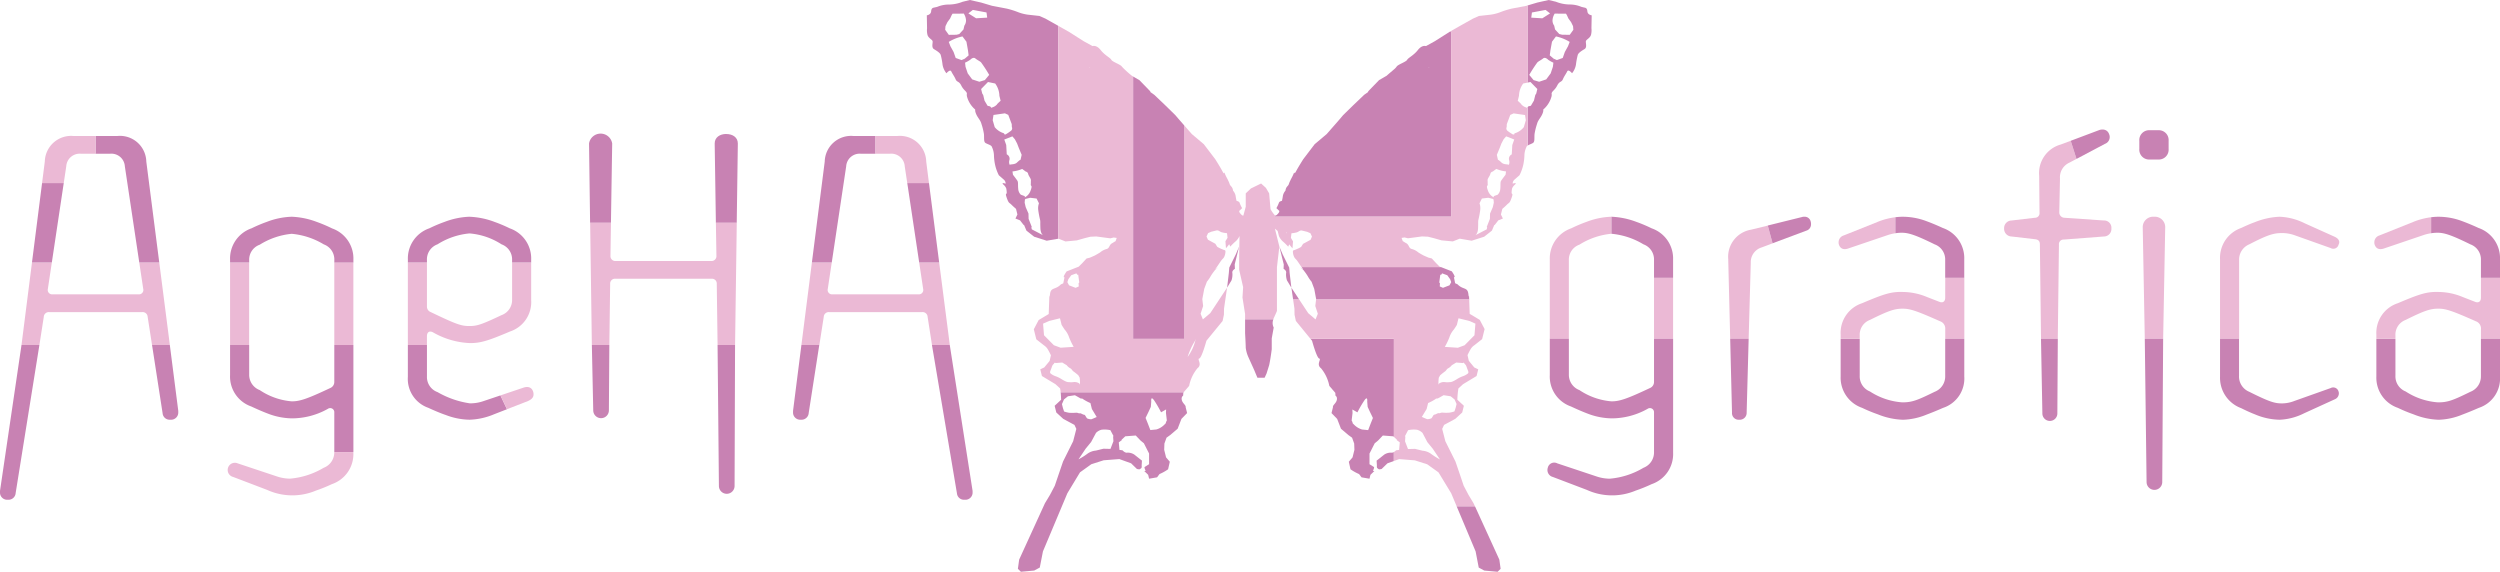 <svg xmlns="http://www.w3.org/2000/svg" xmlns:xlink="http://www.w3.org/1999/xlink" width="236.772" height="54.153" viewBox="0 0 236.772 54.153">
  <defs>
    <clipPath id="clip-path">
      <rect id="長方形_13" data-name="長方形 13" width="236.772" height="54.153" transform="translate(0 0)" fill="none"/>
    </clipPath>
  </defs>
  <g id="グループ_6" data-name="グループ 6" transform="translate(0 0)">
    <g id="グループ_5" data-name="グループ 5" clip-path="url(#clip-path)">
      <path id="パス_141" data-name="パス 141" d="M135.313,6.363a.178.178,0,0,1-.041.03l.114-.022Z" fill="#551134"/>
      <path id="パス_142" data-name="パス 142" d="M91.379,5.653a.093.093,0,0,0-.007-.094Z" fill="#551134"/>
      <path id="パス_143" data-name="パス 143" d="M100.058,2.349l-1.042-.584-.567-.253-1.1-.122a4.154,4.154,0,0,1-.9-.227,7.853,7.853,0,0,0-1.1-.347L93.949.548,92.919.241,91.85,0l-.687.17a3.629,3.629,0,0,1-1.282.26,2.874,2.874,0,0,0-1.124.222L88.546.7c-.158.039-.33.026-.358.368s-.41.382-.41.382L87.8,2.682a1.787,1.787,0,0,0,.038.609c.078.316.447.45.486.608s-.133.594.13.754.594.358.646.569a6.81,6.81,0,0,1,.169.912,1.749,1.749,0,0,0,.368.807s.344-.422.462-.171.276.437.408.741.316.147.539.6.526.543.526.768-.039-.158,0,.225a2.466,2.466,0,0,0,.684,1.177c.211.173.013.053.17.463s.434.622.525.992a5.86,5.86,0,0,1,.236.952c.038.382-.042.739.156.858s.554.2.593.359a1.984,1.984,0,0,1,.2.793,4.754,4.754,0,0,0,.1.872A4.087,4.087,0,0,0,94.6,16.6l.5.438a.51.51,0,0,1,.145.357s-.489-.16-.2.1a.957.957,0,0,1,.255.347,2.362,2.362,0,0,1,.047.42c-.014.171-.172-.014.011.5s.211.4.435.623.289.264.434.4l.13.528-.185.384.435.172.329.424.059.031.217.517.731.577,1.187.38,1.1-.19V2.45ZM92.138.938l1.293.242.065.489-1.05.063-.732-.464ZM89.517,2.82l.028-.343.186-.383.252-.342.146-.317.084-.139.5,0,.563-.013a1.307,1.307,0,0,1,.215.662.86.86,0,0,1-.16.489l-.08.356-.4.435-.264.066-.727.01Zm1.862,2.833-.007-.094-.305.131-.554-.2-.2-.569-.3-.542-.158-.41a4.069,4.069,0,0,1,1.3-.518l.375.5.143.805.064.489-.37.316a.093.093,0,0,1,.007.094m.7,1.863-.421-.569-.209-.621L91.4,5.934a2.973,2.973,0,0,0,.5-.281s.265-.289.476-.117.4.239.54.371a13.383,13.383,0,0,1,.769,1.185l-.411.493-.522.157Zm1.83,2.7-.134-.143-.237-.054-.29-.489L93.118,9l-.092-.145-.105-.423.65-.665.68.141a2.014,2.014,0,0,1,.4,1.163l.117.475s-.184.159-.317.3.146-.092-.133.145c-.184.157-.332.158-.408.22m1.174,2.493c.048-.034.038-.076-.126-.123a1.744,1.744,0,0,1-.752-.544l-.189-.654.074-.495,1.083-.155.317.146.328.872.012.278a.292.292,0,0,1-.08.356,4.43,4.43,0,0,1-.529.355s-.062-.02-.138-.036m.54,2.9a.634.634,0,0,1-.027-.431.461.461,0,0,0-.249-.556l-.05-.885-.183-.516.766-.3.238.277.21.4.157.409.275.662-.107.475s-.013-.053-.331.25c-.222.212-.541.146-.7.218m1.06,2.834a.845.845,0,0,1-.249-.555c-.039-.384.015-.621-.077-.767s-.421-.569-.421-.569l-.045-.313A3.2,3.2,0,0,0,96.809,16l.343.252a.272.272,0,0,1,.224.225c.052.212.276.437.262.608s0,.225-.014.4.2.007-.041.627a1.128,1.128,0,0,1-.525.579l0-.112Zm1.034,3.278a.594.594,0,0,0-.043-.169.313.313,0,0,0,.044-.055l-.3-.767-.011-.5-.263-.608-.1-.423.023-.293c.043,0,.063-.014,0-.05l.5-.124.607.074.224.45a1.39,1.39,0,0,0-.068.634,9.022,9.022,0,0,0,.182.964,1.551,1.551,0,0,1,.013.277c0,.225.011.5.011.5.025.556.276.662.276.662Z" fill="#c882b3"/>
      <path id="パス_144" data-name="パス 144" d="M147.146,5.653l.007-.094a.093.093,0,0,0-.007.094" fill="#551134"/>
      <path id="パス_145" data-name="パス 145" d="M145.337,12.683a5.913,5.913,0,0,1,.236-.952c.091-.37.368-.582.525-.992s-.041-.29.17-.463a2.466,2.466,0,0,0,.684-1.177c.038-.383,0,0,0-.225s.3-.317.526-.767.409-.292.54-.6.289-.489.407-.741.462.17.462.17a1.743,1.743,0,0,0,.368-.806,6.811,6.811,0,0,1,.169-.912c.053-.211.382-.411.646-.57s.09-.594.13-.753.408-.292.486-.609a1.781,1.781,0,0,0,.038-.608l.023-1.228s-.383-.039-.41-.382-.2-.329-.358-.368l-.211-.053a2.874,2.874,0,0,0-1.124-.222,3.6,3.6,0,0,1-1.282-.26L146.674,0,145.6.241l-.925.275V7.821l.273-.056.65.664-.1.423L145.406,9l-.13.528-.29.49-.237.054-.069.074v3.645c.128-.092.356-.16.5-.247.2-.12.118-.476.156-.859m1.914-11.4.563.012.5,0,.084.139.146.317.252.343.186.382.028.344-.342.476-.727-.011-.264-.066-.4-.434-.081-.357a.849.849,0,0,1-.159-.488,1.3,1.3,0,0,1,.214-.662m-.262,2.67.375-.5a4.08,4.08,0,0,1,1.3.519l-.158.41-.3.542-.2.568-.554.2-.305-.131-.007.094a.093.093,0,0,1,.007-.094l-.37-.316.065-.49Zm-1.9-2.768,1.293-.242.424.329-.732.465-1.05-.063Zm.157,6.405-.411-.494a13.24,13.24,0,0,1,.769-1.184c.145-.133.33-.2.541-.372s.475.118.475.118a2.974,2.974,0,0,0,.5.281l-.047.391-.209.622-.421.569-.673.226Z" fill="#c882b3"/>
      <path id="パス_146" data-name="パス 146" d="M122.1,25.344l-.511-1.031-.107-.216-.319-.752.421,1.7-.019.416s.3.158.24.4a1.786,1.786,0,0,0,.081.693l.418.692-.163-1.386Z" fill="#c882b3"/>
      <path id="パス_147" data-name="パス 147" d="M100.5,37.858l-.616.573.157.634.651.6,1.069.577.177.377-.3,1.168-.957,1.92-.44,1.286L99.9,46l-.458.87-.477.791L96.523,53l-.121.872.287.279,1.262-.116.525-.283.3-1.531,2.314-5.507,1.195-1.978,1.072-.769,1.17-.374,1.486-.114,1.109.4.552.536a1.723,1.723,0,0,0,.205.035c.086.006.125-.06.2-.106s.046-.264.046-.264l.028-.455-.731-.577a1.145,1.145,0,0,0-.634-.18c-.237.059-.475-.219-.475-.219l-.29-.041-.064-.713.285-.21-.017-.039.348-.324.991-.076.454.477.316.259.492.971,0,1.011-.436.275a.728.728,0,0,0,.12.347l-.141.024.369.358.091.369.753-.13.233-.309a4.364,4.364,0,0,0,.813-.454l.161-.712-.356-.418-.176-.714.022-.594.2-.554.358-.256.695-.593.359-.93.537-.552-.138-.556c.034-.2-.282-.351-.361-.668s.121-.422.121-.422l.014-.172c0-.027,0-.059,0-.093l.047-.056H100.454c.033.331.043.7.043.7m8.278,1.153.219-.474.041-.515s-.077-.654.337,0a10.86,10.86,0,0,1,.591,1.031l.479-.273-.016.328.084.718c-.216.38.065.1-.253.417a1.757,1.757,0,0,1-.734.434l-.575.057-.236-.614-.216-.536Zm-3.611,1.734.306.578-.05,0,.031.47-.28.726-.666-.017-.714.177a1.6,1.6,0,0,0-.773.275,6.442,6.442,0,0,1-.874.553l.677-1.009.517-.632L103.8,41a1.128,1.128,0,0,1,.516-.3,2.409,2.409,0,0,1,.852.043m-4.4-2.911.374-.3.662-.1.555.311s.176-.013.225.064a4.431,4.431,0,0,0,.689.368l.139.563.455.756s-.43.195-.514.216a1.009,1.009,0,0,1-.345-.064c-.127-.029-.211-.368-.33-.368s-.309-.162-.421-.135-.169-.078-.4-.05a4.272,4.272,0,0,1-.6,0,2.688,2.688,0,0,1-.479-.121l-.111-.331-.091-.367Z" fill="#c882b3"/>
      <path id="パス_148" data-name="パス 148" d="M131.742,42.869a1.141,1.141,0,0,0-.633.18l-.732.577.028.456s-.026.218.047.263.113.112.2.106a1.827,1.827,0,0,0,.2-.034l.553-.537.6-.217v-.852a.367.367,0,0,1-.27.058" fill="#c882b3"/>
      <path id="パス_149" data-name="パス 149" d="M137.325,2.995l-.032.017-1.4.889-.845.465s-.357-.145-.764.373-.91.728-1.015.927-.9.451-1,.65a1.4,1.4,0,0,1-.257.266c-.211.187-.493.413-.681.589-.366.216-.722.417-.722.417l-1.054,1.087.044.023c-.2.146-.4.281-.4.281l-1.027.981-.962.94-.394.464L125.646,12.7l-1.133.954-1.079,1.417s-.46.727-.671,1.124a1.782,1.782,0,0,1-.138.223c-.035-.063-.062-.092-.072-.05a4.421,4.421,0,0,1-.24.512c-.038.07-.079.15-.122.247a1.886,1.886,0,0,0-.124.3l-.031.076c-.06.109-.17.169-.238.337a.769.769,0,0,0-.052.215,1.028,1.028,0,0,0-.257.575c-.015.107-.042.242-.075.39-.078.017-.262.068-.292.192a3.116,3.116,0,0,1-.237.5l.284.271c-.012.047-.024.092-.036.133-.092.126-.257.323-.365.3,0,0-.014-.014-.02-.018v.12h16.693V2.995Zm-2.053,3.4a.268.268,0,0,0,.041-.03l.073.008Z" fill="#c882b3"/>
      <path id="パス_150" data-name="パス 150" d="M124.113,32.088l.149.183s.441,1.624.679,1.683-.32.553.176.928a3.748,3.748,0,0,1,.782,1.665l.57.664c0,.034,0,.066,0,.093l.014.172s.2.1.121.422-.4.464-.361.668l-.138.556.536.553.36.929.695.593.357.256.2.555.022.593-.176.714-.356.418.161.712a4.363,4.363,0,0,0,.813.454l.232.309.754.13.091-.369.369-.358-.141-.024a.718.718,0,0,0,.119-.347l-.436-.275,0-1.011.492-.971.316-.259.454-.477.991.076.056.053V32.088Zm5.7,8.033-.236.615L129,40.678a1.757,1.757,0,0,1-.734-.434c-.318-.316-.037-.037-.254-.417l.085-.718-.016-.328.478.274a10.686,10.686,0,0,1,.592-1.032c.414-.655.336,0,.336,0l.042.515.219.474.279.574Z" fill="#c882b3"/>
      <path id="パス_151" data-name="パス 151" d="M124.57,28.982l.072-.617Z" fill="#ae0066"/>
      <path id="パス_152" data-name="パス 152" d="M123.274,25.3c-.008-.011-.015-.023-.024-.035Z" fill="#ae0066"/>
      <path id="パス_153" data-name="パス 153" d="M122.306,27.245l.163,1.121h.576Z" fill="#c882b3"/>
      <path id="パス_154" data-name="パス 154" d="M139.144,28.366c-.031-.84,0,.133-.075-.515-.081-.693-.5-.375-1.033-.929l-.2-.085-.024-.026-.114-.561c.238.059-.2-.554-.2-.554l-1.02-.4h-13.2l.055.081.062.089a.291.291,0,0,0,.027.06,2.614,2.614,0,0,0-.272-.2l.307.261c.015.023.034.05.058.081a4.85,4.85,0,0,1,.331.474,3.394,3.394,0,0,0,.371.541l.254.679.18.97,0,.038Zm-2.735-2.35.085.01c.041-.07.086-.136.086-.136l.49.177.271.375.1.278-.157.3-.311.12-.309.12-.305-.132s.01-.157.018-.3l-.065-.079Z" fill="#c882b3"/>
      <path id="パス_155" data-name="パス 155" d="M123.329,25.376l-.055-.081h0l.056.081" fill="#551134"/>
      <path id="パス_156" data-name="パス 156" d="M124.643,28.366l0-.038Z" fill="#551134"/>
      <path id="パス_157" data-name="パス 157" d="M116.717,25.86c-.059-.238.239-.4.239-.4l-.019-.417.421-1.7-.318.751-.107.217-.511,1.03-.041.515-.163,1.386.418-.692a1.786,1.786,0,0,0,.081-.693" fill="#c882b3"/>
      <path id="パス_158" data-name="パス 158" d="M144.274,7.906l.407-.085V.517l-.1.031-1.412.268a7.961,7.961,0,0,0-1.1.346,4.111,4.111,0,0,1-.9.228l-1.1.122-.568.252-1.042.585-1.141.645h.116V20.518H120.748V20.4a3.259,3.259,0,0,1-.416-.586l-.132-1.5-.308-.522-.455-.413-.962.468-.492.467v1.265l-.226.84c-.108.027-.272-.17-.365-.3-.011-.041-.023-.086-.036-.133l.285-.271a3.116,3.116,0,0,1-.237-.5c-.031-.124-.215-.175-.293-.192-.033-.148-.059-.283-.075-.39a1.021,1.021,0,0,0-.256-.575c-.04-.348-.211-.406-.29-.552-.011-.025-.021-.049-.032-.076a1.711,1.711,0,0,0-.124-.3c-.043-.1-.083-.178-.121-.248a4.35,4.35,0,0,1-.24-.511c-.011-.042-.038-.013-.073.05a1.781,1.781,0,0,1-.138-.223c-.21-.4-.67-1.124-.67-1.124l-1.079-1.417L112.88,12.7l-.731-.834V32.088h-4.826V7.246l-.13-.075a9.356,9.356,0,0,1-.938-.855c-.1-.2-.9-.452-1-.65s-.606-.412-1.014-.928-.765-.372-.765-.372L102.63,3.9l-1.4-.889-1-.562V22.608l.027,0,.653.26,1.07-.1.76-.216.529-.131.555-.025,1.333.176.318-.078.29.04-.112.31c-.1.043-.164.1-.325.191-.3.157-.22.475-.537.553a1.533,1.533,0,0,0-.595.315c-.219.138-.516.3-.516.3l-.456.2-.318.079-.4.434-.338.337-1.15.452s-.438.613-.2.553l-.114.562-.024.025-.2.086c-.536.554-.951.235-1.033.929s-.038-.5-.081.692l-.043,1.189-.953.572-.458.87.235.952.731.576a1.158,1.158,0,0,1,.336.338c.139.219.316.6.316.6l-.121.535L98.9,34.8l-.377.178.157.634,1.285.775.435.4a2.919,2.919,0,0,1,.054.367H112.1l.522-.608a3.748,3.748,0,0,1,.782-1.665c.5-.375-.062-.869.176-.928s.679-1.683.679-1.683l1.532-1.872.125-.591.01-.581.289-1.982-1.592,2.413-.7.592-.216-.535.24-.732-.077-.655.181-.97.253-.679a3.394,3.394,0,0,0,.371-.541,4.675,4.675,0,0,1,.332-.474c.024-.032.042-.058.058-.081l.306-.261a2.476,2.476,0,0,0-.272.2.291.291,0,0,0,.027-.06s.166-.237.411-.606.286-.323.385-.488a1.2,1.2,0,0,0,.14-.568c-.006-.138-.138-.105-.237-.165a3.307,3.307,0,0,1-.541-.259l-.184-.291L114.4,22.7l-.131-.305.146-.316.3-.132.476-.117c.211-.052.3.094.488.16a2.742,2.742,0,0,0,.529.094l.051.436-.2.33.051.66s.157-.18.305-.378l.105.222a5.2,5.2,0,0,1,.543-.528,1.625,1.625,0,0,0,.331-.474l-.036,2.057v1.134l.377,1.649-.061.985.246,1.557v.512h2.68a.949.949,0,0,1,.03-.106c.247-.529.308-.69.308-.69V25.3l.228-1.95-.422-1.7.261.222.124.49a1.614,1.614,0,0,0,.332.474,5.3,5.3,0,0,1,.543.528l.1-.222c.148.2.306.378.306.378l.051-.66-.2-.33.051-.436a2.724,2.724,0,0,0,.528-.094c.185-.066.277-.212.488-.16l.476.117.305.132.146.316-.131.305-.712.385-.185.291a3.308,3.308,0,0,1-.54.259c-.1.06-.232.027-.238.165a1.2,1.2,0,0,0,.141.568c.1.165.139.119.384.488l.27.4c.009.012.017.024.024.035h13.205l-.132-.052-.337-.337-.4-.434-.317-.079-.456-.2s-.3-.158-.516-.3a1.54,1.54,0,0,0-.6-.315c-.318-.078-.24-.4-.537-.553-.162-.086-.23-.148-.325-.191l-.112-.31.289-.04.318.078,1.333-.176.556.025.528.131.76.216,1.07.1.653-.26,1.131.194,1.187-.379.731-.577.217-.517a.551.551,0,0,1,.059-.031l.329-.424.435-.173-.186-.383.131-.528c.145-.133.211-.173.434-.4s.251-.106.435-.622.025-.33.011-.5a2.354,2.354,0,0,1,.047-.419.949.949,0,0,1,.255-.347c.289-.266-.2-.106-.2-.106a.513.513,0,0,1,.145-.357l.5-.437a4.087,4.087,0,0,0,.367-1.031,4.855,4.855,0,0,0,.1-.873,1.982,1.982,0,0,1,.2-.792.21.21,0,0,1,.092-.112V10.144l-.065.069c-.076-.063-.224-.064-.409-.221-.278-.237,0,0-.132-.144a4.283,4.283,0,0,0-.317-.3l.117-.476a2.014,2.014,0,0,1,.4-1.162M101.88,22.43h0m1.259-16.059.073-.008a.326.326,0,0,0,.041.03Zm-1.955,20.071.272-.375.489-.177s.045.066.086.136l.085-.01.1.733-.065.08c.007.139.017.3.017.3l-.3.132-.31-.12-.31-.12-.158-.3Zm-2.307,5.31-.089-1.1.566-.252,1.036-.256.157.634.266.411a2.163,2.163,0,0,1,.441.761,6.644,6.644,0,0,0,.433.9l-1.237.081-.638-.235Zm3.407,4.575c-.017.221,0,0-.118-.043a.8.8,0,0,0-.457-.1,1.787,1.787,0,0,1-.466.007c-.144,0-.254-.01-.677-.265a2.748,2.748,0,0,0-.575-.289,1.53,1.53,0,0,1-.5-.273c-.1-.119.01-.254.112-.567s.153-.253.23-.38.136-.033.136-.033l.634-.05.424.255a1.037,1.037,0,0,0,.321.281c.16.068.2.238.329.314a5.568,5.568,0,0,1,.448.357l.127.221a3.292,3.292,0,0,1,.031.567m10.195-2.522a6.561,6.561,0,0,1,.694-1.517l.072-.2a4.427,4.427,0,0,1-.766,1.717M121.809,22l.037-.009c0,.02,0,.062.01.155a1.2,1.2,0,0,0-.047-.146m14.836.434h0Zm4.738-2.815-.263.609-.012.5-.3.766a.317.317,0,0,0,.043.056.619.619,0,0,0-.042.169l-1.1.571s.251-.106.276-.661c0,0,.012-.277.011-.5a1.551,1.551,0,0,1,.013-.277,9,9,0,0,0,.182-.965,1.39,1.39,0,0,0-.068-.634l.223-.449.608-.074.5.123c-.06.036-.039.048,0,.05l.023.294Zm1.206-3.067s-.329.423-.421.569-.038.383-.077.767a.844.844,0,0,1-.249.554l-.37.134-.005.112a1.123,1.123,0,0,1-.525-.58c-.239-.619-.027-.455-.041-.626s0-.225-.014-.4.21-.4.262-.608a.27.27,0,0,1,.224-.225l.343-.252a3.2,3.2,0,0,0,.918.239Zm.639-2.815-.05.885a.46.46,0,0,0-.249.555.637.637,0,0,1-.027.432c-.158-.072-.477-.006-.7-.218-.318-.3-.331-.25-.331-.25l-.107-.476L142.04,14l.157-.41.21-.4.238-.278.766.3Zm1.207-2.843.074.495-.19.654a1.738,1.738,0,0,1-.751.544c-.164.047-.174.089-.126.123-.076.016-.138.036-.138.036a4.431,4.431,0,0,1-.529-.355.292.292,0,0,1-.08-.356l.012-.278.328-.873.317-.145Z" fill="#ebb9d5"/>
      <path id="パス_159" data-name="パス 159" d="M112.149,32.088V11.867l-.441-.5-.395-.463-.961-.941-1.028-.98s-.2-.135-.4-.281l.044-.024-1.054-1.086s-.278-.157-.593-.342V32.088Z" fill="#c882b3"/>
      <path id="パス_160" data-name="パス 160" d="M124.57,28.983l.24.732-.216.536-.695-.593-.853-1.292h-.576l.125.861.01.581.126.591,1.382,1.689h7.9v9.288l.291.272-.017.038.285.21-.064.713-.29.041a.992.992,0,0,1-.205.161v.852l.5-.182L134,43.6l1.17.373,1.072.769,1.2,1.978.526,1.252H139.7l-.141-.308-.477-.791-.458-.87-.34-1.009-.44-1.286-.957-1.92-.3-1.168.177-.376,1.069-.578.651-.6.157-.635-.616-.573a7.421,7.421,0,0,1,.1-1.07l.435-.4,1.285-.776.157-.634-.377-.178-.517-.632-.121-.535s.178-.377.316-.6a1.154,1.154,0,0,1,.336-.339l.731-.576.235-.952-.458-.87-.953-.571-.043-1.189c0-.077,0-.12-.006-.178h-14.5Zm12.7,2.967a2.152,2.152,0,0,1,.44-.761l.266-.411.157-.634,1.036.256.566.252-.089,1.1-.935.947-.638.236-1.237-.082a6.673,6.673,0,0,0,.434-.9m-1,3.81.126-.22a5.709,5.709,0,0,1,.448-.358c.127-.076.169-.246.33-.314a1.025,1.025,0,0,0,.321-.28l.423-.256.635.05s.058-.094.135.033.127.067.23.38.213.448.112.567a1.511,1.511,0,0,1-.5.273,2.745,2.745,0,0,0-.575.29c-.423.255-.533.263-.677.264a1.745,1.745,0,0,1-.466-.007.8.8,0,0,0-.457.1c-.118.043-.1.263-.118.043a3.268,3.268,0,0,1,.032-.568m-1.154,2.976.14-.564a4.343,4.343,0,0,0,.688-.368c.049-.077.225-.064.225-.064l.555-.311.662.1.374.3.192.435-.09.367-.112.331a2.7,2.7,0,0,1-.478.121,4,4,0,0,1-.6,0c-.233-.027-.288.079-.4.05s-.3.136-.421.136-.2.338-.33.367a1,1,0,0,1-.345.064c-.084-.021-.514-.216-.514-.216Zm-1.758,2.009a2.393,2.393,0,0,1,.852-.042,1.131,1.131,0,0,1,.516.3l.458.871.517.632.677,1.009a6.5,6.5,0,0,1-.874-.552,1.589,1.589,0,0,0-.773-.276l-.714-.176-.666.017-.28-.727.031-.47-.05,0Z" fill="#ebb9d5"/>
      <path id="パス_161" data-name="パス 161" d="M139.754,52.223l.295,1.531.525.283,1.262.116.287-.28L142,53l-2.3-5.035h-1.737Z" fill="#c882b3"/>
      <path id="パス_162" data-name="パス 162" d="M117.921,31.56s.061,1.059.061,1.374a3.116,3.116,0,0,0,.247.884l.55,1.218.309.739h.681l.184-.4.247-.788c.122-.54.245-1.508.245-1.508v-1.03l.186-1.03a.926.926,0,0,1-.031-.772h-2.679Z" fill="#c882b3"/>
      <path id="パス_163" data-name="パス 163" d="M14.4,32.676,15.4,39.139a.666.666,0,0,0,.677.613h.162a.68.68,0,0,0,.645-.709v-.13l-.8-6.237Z" fill="#c882b3"/>
      <path id="パス_164" data-name="パス 164" d="M0,46.493v.13a.68.68,0,0,0,.645.709H.774a.681.681,0,0,0,.71-.645L3.731,32.676H2.036Z" fill="#c882b3"/>
      <path id="パス_165" data-name="パス 165" d="M31.661,36.172a.619.619,0,0,1-.387.58c-2.258,1.065-2.9,1.259-3.645,1.259A6.389,6.389,0,0,1,24.6,36.946a1.545,1.545,0,0,1-1-1.484V32.676H21.79v2.85a2.993,2.993,0,0,0,2,2.968c.484.226,1.065.484,1.581.678a6.571,6.571,0,0,0,2.29.451,6.972,6.972,0,0,0,3.387-.9.389.389,0,0,1,.613.355v3.709c0,.01,0,.018,0,.027h1.809V32.676H31.661Z" fill="#c882b3"/>
      <path id="パス_166" data-name="パス 166" d="M45.821,37.978A3.813,3.813,0,0,1,44.5,38.2a8.593,8.593,0,0,1-3.064-1.065,1.518,1.518,0,0,1-1-1.484V32.676H38.628v3.011a2.9,2.9,0,0,0,1.935,2.936c.484.225,1.161.516,1.645.677a6.547,6.547,0,0,0,2.258.451,6.471,6.471,0,0,0,2.323-.515l1.226-.478-.621-1.309Z" fill="#c882b3"/>
      <path id="パス_167" data-name="パス 167" d="M68.087,46.025a.742.742,0,0,0,1.484,0l.046-13.349H67.96Z" fill="#c882b3"/>
      <path id="パス_168" data-name="パス 168" d="M56.185,38.863a.741.741,0,0,0,1.483,0l.042-6.187H56.054Z" fill="#c882b3"/>
      <path id="パス_169" data-name="パス 169" d="M88.264,32.676,90.63,46.72a.666.666,0,0,0,.677.612h.161a.678.678,0,0,0,.645-.709v-.13L89.952,32.676Z" fill="#c882b3"/>
      <path id="パス_170" data-name="パス 170" d="M75.108,38.913v.13a.68.68,0,0,0,.645.709h.129a.681.681,0,0,0,.71-.645l1-6.431H75.9Z" fill="#c882b3"/>
      <path id="パス_171" data-name="パス 171" d="M148.585,24.656a1.5,1.5,0,0,1,1-1.484,6.9,6.9,0,0,1,3.032-1.033V20.527a7.149,7.149,0,0,0-2.355.483,13.744,13.744,0,0,0-1.451.614,3.018,3.018,0,0,0-2.032,2.968v7.5h1.806Z" fill="#ebb9d5"/>
      <rect id="長方形_10" data-name="長方形 10" width="1.806" height="5.781" transform="translate(156.65 26.307)" fill="#ebb9d5"/>
      <path id="パス_172" data-name="パス 172" d="M165.842,21.753a2.6,2.6,0,0,0-2.161,2.807v.1l.183,7.433h1.749l.2-7.207a1.453,1.453,0,0,1,1.032-1.452l1.036-.388-.456-1.681Z" fill="#ebb9d5"/>
      <path id="パス_173" data-name="パス 173" d="M184.228,28.2c0,.354-.226.517-.548.387l-1.161-.451a6.086,6.086,0,0,0-2.291-.484c-1.1-.032-1.742.161-3.871,1.065a2.953,2.953,0,0,0-2.032,2.966v.4h1.807v-.3A1.488,1.488,0,0,1,177.1,30.3c1.806-.9,2.354-1.065,3.1-1.065.678,0,1.226.161,3.548,1.194a.724.724,0,0,1,.484.742v.916h1.807v-5.78h-1.807Z" fill="#ebb9d5"/>
      <path id="パス_174" data-name="パス 174" d="M177.841,21.01l-3.226,1.29a.677.677,0,0,0-.483.646.549.549,0,0,0,.032.225c.129.388.451.517.9.356l3.806-1.291a4.616,4.616,0,0,1,.639-.146V20.574a6.661,6.661,0,0,0-1.671.436" fill="#ebb9d5"/>
      <path id="パス_175" data-name="パス 175" d="M199.259,20.882l-3.742-.258a.5.5,0,0,1-.484-.516l.065-3.194A1.519,1.519,0,0,1,196,15.4l.662-.351-.548-1.716-.953.357a2.808,2.808,0,0,0-2.032,2.967l.032,3.484a.432.432,0,0,1-.451.484l-2.194.258a.721.721,0,0,0-.71.742.731.731,0,0,0,.71.774l2.226.258c.29.033.452.162.452.484l.109,8.949h1.588L195,23.172a.432.432,0,0,1,.451-.483l3.807-.291a.712.712,0,0,0,.709-.774.685.685,0,0,0-.709-.742" fill="#ebb9d5"/>
      <path id="パス_176" data-name="パス 176" d="M204,20.527a.988.988,0,0,0-1.064,1.032l.194,10.529h1.74l.194-10.529A.988.988,0,0,0,204,20.527" fill="#ebb9d5"/>
      <path id="パス_177" data-name="パス 177" d="M204.387,12.334h-.774a.932.932,0,0,0-1,1v.773a.931.931,0,0,0,1,1h.774a.931.931,0,0,0,1-1v-.773a.932.932,0,0,0-1-1" fill="#c882b3"/>
      <path id="パス_178" data-name="パス 178" d="M212.064,24.656a1.559,1.559,0,0,1,.967-1.517c1.679-.871,2.291-1.064,3.033-1.064a3.469,3.469,0,0,1,1.226.193l3.45,1.227a.508.508,0,0,0,.742-.323.551.551,0,0,0,.066-.226c0-.226-.161-.387-.42-.517l-2.871-1.29a5.815,5.815,0,0,0-2.355-.612,7.062,7.062,0,0,0-2.354.516c-.452.161-.872.354-1.291.549a2.991,2.991,0,0,0-2,2.967v7.529h1.807Z" fill="#ebb9d5"/>
      <path id="パス_179" data-name="パス 179" d="M228.579,21.01l-3.226,1.29a.677.677,0,0,0-.483.646.549.549,0,0,0,.032.225c.129.388.451.517.9.356l3.806-1.291a4.616,4.616,0,0,1,.639-.146V20.574a6.661,6.661,0,0,0-1.671.436" fill="#ebb9d5"/>
      <path id="パス_180" data-name="パス 180" d="M234.965,28.2c0,.354-.226.517-.548.387l-1.161-.451a6.086,6.086,0,0,0-2.291-.484c-1.1-.032-1.742.161-3.871,1.065a2.953,2.953,0,0,0-2.032,2.966v.4h1.807v-.3a1.488,1.488,0,0,1,.968-1.484c1.806-.9,2.354-1.065,3.1-1.065.678,0,1.226.161,3.548,1.194a.724.724,0,0,1,.484.742v.916h1.807v-5.78h-1.807Z" fill="#ebb9d5"/>
      <path id="パス_181" data-name="パス 181" d="M156.65,36.172a.619.619,0,0,1-.387.58c-2.258,1.065-2.9,1.259-3.645,1.259a6.389,6.389,0,0,1-3.032-1.065,1.545,1.545,0,0,1-1-1.484V32.089h-1.807v3.437a2.993,2.993,0,0,0,2,2.968c.484.226,1.065.484,1.581.678a6.571,6.571,0,0,0,2.29.451,6.972,6.972,0,0,0,3.387-.9.389.389,0,0,1,.613.355v3.709a1.559,1.559,0,0,1-1,1.517,7.446,7.446,0,0,1-3.193,1.032,3.974,3.974,0,0,1-1.194-.194l-3.774-1.258a.623.623,0,0,0-.9.42.615.615,0,0,0-.033.225.679.679,0,0,0,.516.645l3.226,1.227a5.755,5.755,0,0,0,4.613.064,15.032,15.032,0,0,0,1.516-.613,3.007,3.007,0,0,0,2.032-2.968V32.089H156.65Z" fill="#c882b3"/>
      <path id="パス_182" data-name="パス 182" d="M164.036,39.075a.627.627,0,0,0,.677.677.652.652,0,0,0,.71-.677l.19-6.987h-1.749Z" fill="#c882b3"/>
      <path id="パス_183" data-name="パス 183" d="M184.228,35.623a1.56,1.56,0,0,1-1,1.484c-1.645.806-2.129,1-3.064,1a6.446,6.446,0,0,1-3.064-1.032,1.532,1.532,0,0,1-.968-1.484v-3.5h-1.807v3.567a3.02,3.02,0,0,0,2.032,2.968,14.314,14.314,0,0,0,1.484.613,6.927,6.927,0,0,0,2.387.516,6.324,6.324,0,0,0,2.226-.483c.516-.194,1.065-.42,1.581-.646a2.926,2.926,0,0,0,2-2.968V32.088h-1.807Z" fill="#c882b3"/>
      <path id="パス_184" data-name="パス 184" d="M193.431,39.13a.71.71,0,1,0,1.419,0l.043-7.042H193.3Z" fill="#c882b3"/>
      <path id="パス_185" data-name="パス 185" d="M203.3,45.654a.742.742,0,0,0,1.484,0l.085-13.566h-1.739Z" fill="#c882b3"/>
      <path id="パス_186" data-name="パス 186" d="M210.257,32.088v3.6a3.062,3.062,0,0,0,2,2.968c.387.193.871.42,1.29.581a6.249,6.249,0,0,0,2.355.516,5.667,5.667,0,0,0,2.322-.613l2.9-1.323a.61.61,0,0,0,.387-.548.48.48,0,0,0-.032-.193.519.519,0,0,0-.743-.323l-3.451,1.226a3.215,3.215,0,0,1-1.161.226c-.678,0-1.162-.129-3.1-1.1a1.559,1.559,0,0,1-.968-1.517v-3.5Z" fill="#c882b3"/>
      <path id="パス_187" data-name="パス 187" d="M234.965,35.623a1.56,1.56,0,0,1-1,1.484c-1.645.806-2.129,1-3.064,1a6.446,6.446,0,0,1-3.064-1.032,1.532,1.532,0,0,1-.968-1.484v-3.5h-1.807v3.567a3.02,3.02,0,0,0,2.032,2.968,14.314,14.314,0,0,0,1.484.613,6.927,6.927,0,0,0,2.387.516,6.324,6.324,0,0,0,2.226-.483c.516-.194,1.065-.42,1.581-.646a2.926,2.926,0,0,0,2-2.968V32.088h-1.807Z" fill="#c882b3"/>
      <path id="パス_188" data-name="パス 188" d="M15.083,24.86H13.19l.375,2.5a.416.416,0,0,1-.451.517H4.985a.417.417,0,0,1-.452-.517l.376-2.5H3.029l-.993,7.816H3.731l.416-2.665a.473.473,0,0,1,.515-.452h8.807a.474.474,0,0,1,.516.452l.414,2.665h1.688Z" fill="#ebb9d5"/>
      <rect id="長方形_11" data-name="長方形 11" width="1.806" height="7.816" transform="translate(31.661 24.86)" fill="#ebb9d5"/>
      <rect id="長方形_12" data-name="長方形 12" width="1.806" height="7.816" transform="translate(21.79 24.859)" fill="#ebb9d5"/>
      <path id="パス_189" data-name="パス 189" d="M40.434,31.849c0-.355.194-.549.549-.388A7.652,7.652,0,0,0,44.5,32.494c1,0,1.678-.194,3.807-1.1a2.927,2.927,0,0,0,2-2.968v-3.57H48.5v3.506a1.516,1.516,0,0,1-1,1.484c-1.9.9-2.322,1.032-3.032,1.032-.774,0-1.193-.129-3.677-1.323a.549.549,0,0,1-.355-.548V24.859H38.628v7.817h1.806Z" fill="#ebb9d5"/>
      <path id="パス_190" data-name="パス 190" d="M88.948,24.86H87.055l.375,2.5a.416.416,0,0,1-.451.517H78.85a.417.417,0,0,1-.452-.517l.376-2.5h-1.88L75.9,32.676H77.6l.416-2.665a.473.473,0,0,1,.515-.452h8.807a.474.474,0,0,1,.516.452l.414,2.665h1.688Z" fill="#ebb9d5"/>
      <path id="パス_191" data-name="パス 191" d="M6.037,17.339H3.984l-.956,7.52H4.909Z" fill="#c882b3"/>
      <path id="パス_192" data-name="パス 192" d="M10.437,14.559a1.275,1.275,0,0,1,1.387,1.193l1.366,9.107h1.893L13.856,15.3a2.494,2.494,0,0,0-2.742-2.42H9.05v1.678Z" fill="#c882b3"/>
      <path id="パス_193" data-name="パス 193" d="M31.435,21.624a13.7,13.7,0,0,0-1.451-.613,7.489,7.489,0,0,0-2.355-.484,7.146,7.146,0,0,0-2.355.484,13.527,13.527,0,0,0-1.451.613,3.019,3.019,0,0,0-2.033,2.968v.268H23.6v-.2a1.5,1.5,0,0,1,1-1.484,6.912,6.912,0,0,1,3.032-1.032,7.108,7.108,0,0,1,3.032,1,1.518,1.518,0,0,1,1,1.484v.236h1.806v-.268a3.018,3.018,0,0,0-2.032-2.968" fill="#c882b3"/>
      <path id="パス_194" data-name="パス 194" d="M40.434,24.624a1.517,1.517,0,0,1,1-1.484,6.848,6.848,0,0,1,3.032-1.033A6.564,6.564,0,0,1,47.5,23.14a1.516,1.516,0,0,1,1,1.484v.236h1.807v-.268a3.02,3.02,0,0,0-2.032-2.968,13.627,13.627,0,0,0-1.452-.613,7.5,7.5,0,0,0-2.387-.484,7.3,7.3,0,0,0-2.322.484,13.627,13.627,0,0,0-1.452.613,3.018,3.018,0,0,0-2.032,2.968v.268h1.806Z" fill="#c882b3"/>
      <path id="パス_195" data-name="パス 195" d="M57.98,13.591a1.11,1.11,0,0,0-2.193,0l.1,7.509h1.975Z" fill="#c882b3"/>
      <path id="パス_196" data-name="パス 196" d="M68.787,12.688c-.613,0-1.1.322-1.1.9L67.8,21.1h1.975l.105-7.508c0-.581-.484-.9-1.1-.9" fill="#c882b3"/>
      <path id="パス_197" data-name="パス 197" d="M80.141,15.753a1.274,1.274,0,0,1,1.387-1.193h1.388V12.882H80.85a2.494,2.494,0,0,0-2.741,2.42L76.894,24.86h1.881Z" fill="#c882b3"/>
      <path id="パス_198" data-name="パス 198" d="M87.055,24.86h1.893l-.965-7.52H85.927Z" fill="#c882b3"/>
      <path id="パス_199" data-name="パス 199" d="M199.356,13.624a.683.683,0,0,0,.387-.936.617.617,0,0,0-.613-.418.832.832,0,0,0-.355.064l-2.66,1,.548,1.717Z" fill="#c882b3"/>
      <path id="パス_200" data-name="パス 200" d="M170.907,20.527a.715.715,0,0,0-.258.032l-3.226.8.456,1.682,3.189-1.193a.618.618,0,0,0,.452-.613.81.81,0,0,0-.032-.258.583.583,0,0,0-.581-.451" fill="#c882b3"/>
      <path id="パス_201" data-name="パス 201" d="M30.661,44.3a7.446,7.446,0,0,1-3.193,1.032,3.974,3.974,0,0,1-1.194-.194L22.5,43.88a.68.68,0,0,0-.936.646.679.679,0,0,0,.516.644L25.306,46.4a5.755,5.755,0,0,0,4.613.064,15.031,15.031,0,0,0,1.516-.613,3.007,3.007,0,0,0,2.032-2.968v-.07H31.658a1.558,1.558,0,0,1-1,1.49" fill="#ebb9d5"/>
      <path id="パス_202" data-name="パス 202" d="M6.275,15.753A1.274,1.274,0,0,1,7.662,14.56H9.049V12.882H6.984A2.494,2.494,0,0,0,4.243,15.3L3.984,17.34H6.037Z" fill="#ebb9d5"/>
      <path id="パス_203" data-name="パス 203" d="M84.3,14.559a1.275,1.275,0,0,1,1.387,1.193l.238,1.587h2.056L87.721,15.3a2.494,2.494,0,0,0-2.742-2.42H82.916v1.678Z" fill="#ebb9d5"/>
      <path id="パス_204" data-name="パス 204" d="M156.424,21.624a13.7,13.7,0,0,0-1.451-.613,7.489,7.489,0,0,0-2.355-.484V22.14a7.108,7.108,0,0,1,3.032,1,1.518,1.518,0,0,1,1,1.484v1.684h1.806V24.592a3.018,3.018,0,0,0-2.032-2.968" fill="#c882b3"/>
      <path id="パス_205" data-name="パス 205" d="M184,21.591c-.485-.226-1.1-.483-1.549-.646a6.365,6.365,0,0,0-2.258-.417,5.613,5.613,0,0,0-.684.046V22.09a3.991,3.991,0,0,1,.587-.048c.613,0,1.227.162,3.13,1.1a1.518,1.518,0,0,1,1,1.485v1.684h1.806V24.559A3.02,3.02,0,0,0,184,21.591" fill="#c882b3"/>
      <path id="パス_206" data-name="パス 206" d="M234.74,21.591c-.484-.226-1.1-.483-1.548-.646a6.365,6.365,0,0,0-2.258-.417,5.613,5.613,0,0,0-.684.046V22.09a3.991,3.991,0,0,1,.587-.048c.613,0,1.226.162,3.129,1.1a1.518,1.518,0,0,1,1,1.485v1.684h1.806V24.559a3.02,3.02,0,0,0-2.032-2.968" fill="#c882b3"/>
      <path id="パス_207" data-name="パス 207" d="M67.852,24.236a.458.458,0,0,1-.484.484H58.3a.458.458,0,0,1-.484-.484l.047-3.137H55.892l.053,3.761.048,3.468.061,4.348h1.657l.057-4.348.02-1.446a.457.457,0,0,1,.483-.485H67.4a.457.457,0,0,1,.484.485l.019,1.446.058,4.348h1.657l.06-4.348.049-3.468.052-3.761H67.8Z" fill="#ebb9d5"/>
      <path id="パス_208" data-name="パス 208" d="M50.53,37.365a.81.81,0,0,0-.032-.258c-.129-.42-.484-.549-.936-.388l-2.168.73.62,1.309,2-.78c.355-.162.516-.355.516-.613" fill="#ebb9d5"/>
    </g>
  </g>
</svg>
